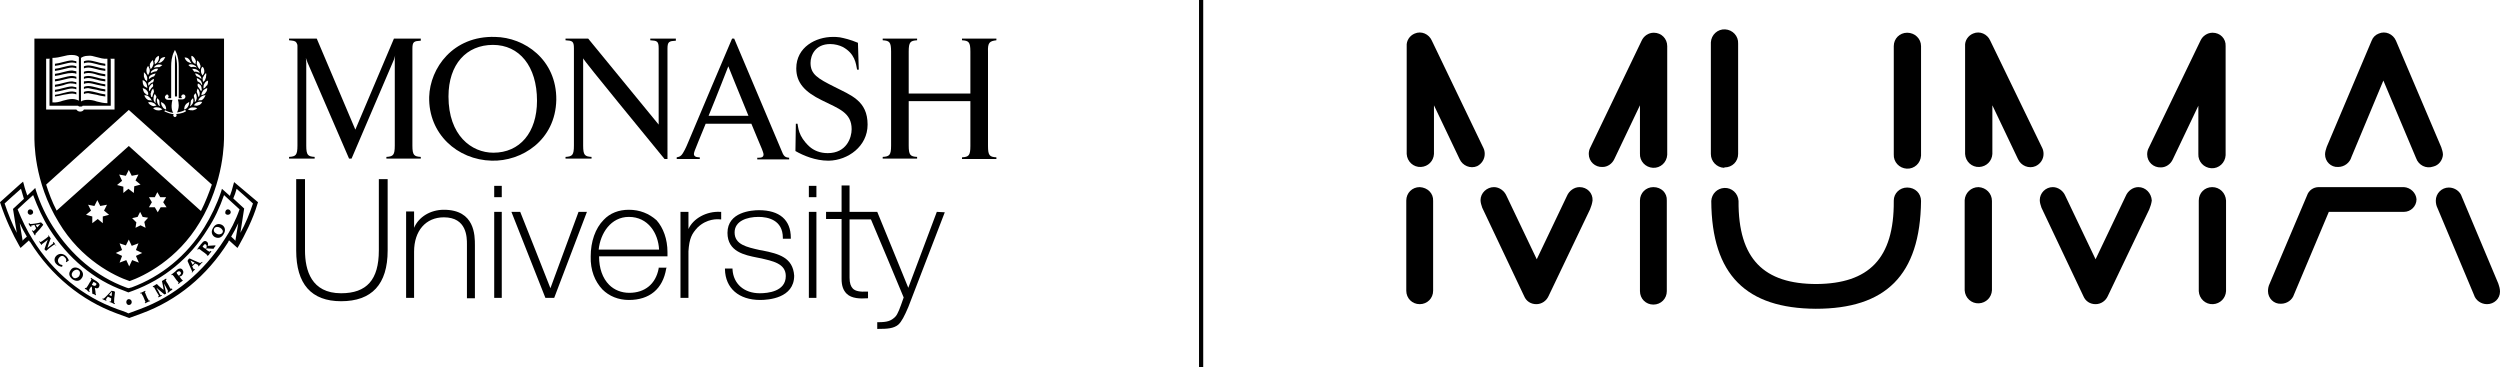 <?xml version="1.0" encoding="utf-8"?>
<svg xmlns="http://www.w3.org/2000/svg" xmlns:xlink="http://www.w3.org/1999/xlink" version="1.1" id="Layer_1" x="0px" y="0px" viewBox="0 0 595.9 87.5" style="enable-background:new 0 0 595.9 87.5;">
<g>
	<g>
		<g>
			<g>
				<path d="M90.3,42.7v17c0,7-2.9,10.2-9,10.2c-7.1,0-8.6-5.5-8.6-10.2v-17h-2.1v17c0,8,3.6,12.1,10.7,12.1c7.3,0,11.1-4,11.1-12.1&#xA;					v-17H90.3z"/>
			</g>
			<g>
				<path d="M105.8,50c-3.2,0-6,1.7-7.1,4.3c0-1,0-3.9,0-3.9h-1.9V71h1.9V60c0-5,2.8-8.2,7.1-8.2c5.5,0,5.5,4.8,5.5,6.4v12.9h1.9&#xA;					V58.5C113.2,56.1,113.2,50,105.8,50z"/>
			</g>
			<g>
				<polygon points="117.8,50.5 117.8,71 119.6,71 119.6,50.5 119.4,50.5"/>
			</g>
			<g>
				<polygon points="117.8,44.3 117.8,47 119.6,47 119.6,44.3 119.4,44.3"/>
			</g>
			<g>
				<path d="M137.9,50.5c0,0-6.5,17.6-6.7,18.2c-0.2-0.6-7.2-18.2-7.2-18.2h-2.1L130,71h2.1l7.8-20.5h-0.2H137.9z"/>
			</g>
			<g>
				<path d="M149.9,50c-2.4,0-4.5,0.8-6,2.4c-2,2-3.1,5.2-3.1,8.7c-0.1,3.3,1,6,2.8,7.9c1.6,1.6,3.8,2.5,6.3,2.5&#xA;					c4.9,0,8.1-2.6,8.9-7.5l0.1-0.2H157V64c-0.7,3.7-3.3,5.8-7,5.8c-1.9,0-3.6-0.7-4.8-1.9c-1.6-1.6-2.4-4-2.4-6.7c0,0,0,0,0-0.1&#xA;					c0.4,0,16.3,0,16.3,0v-0.2c0-0.2,0-0.5,0-0.8c0-3.1-1-5.8-2.6-7.6C154.7,50.9,152.5,50,149.9,50z M149.9,51.7&#xA;					c4.6,0,7,3.9,7.2,7.8c-0.4,0-14,0-14.4,0C143.1,55.6,145.6,51.7,149.9,51.7z"/>
			</g>
			<g>
				<path d="M164.1,54.6c0-0.9,0-4.1,0-4.1h-1.9V71h1.9V59.9c0.2-3.1,0.8-4.2,2.2-5.7c2.2-2.1,4.7-2,5.4-1.9h0.2v-1.8h-0.2&#xA;					C168.4,50.3,165.2,52.1,164.1,54.6z"/>
			</g>
			<g>
				<path d="M181.7,59.7l-0.6-0.1c-3.1-0.7-6-1.3-6-4.2c0-2.7,2.9-3.7,5.7-3.7c2.2,0,5.8,0.7,5.8,5v0.2h1.9v-0.2&#xA;					c0-4.3-2.7-6.6-7.6-6.6c-1.7,0-7.5,0.4-7.5,5.4c0,4.5,4.1,5.3,7.1,5.9l0.5,0.1c3.2,0.7,6.3,1.3,6.3,4.3c0,3.7-4.3,4.1-6.2,4.1&#xA;					c-3.7,0-6.3-2.2-6.5-5.7v-0.2h-1.8v0.2c0.1,4.5,3.3,7.3,8.4,7.3c1.9,0,8.1-0.4,8.1-5.8C189,61.4,185.7,60.5,181.7,59.7z"/>
			</g>
			<g>
				<polygon points="192.8,50.5 192.8,71 194.6,71 194.6,50.5 194.4,50.5"/>
			</g>
			<g>
				<path d="M223.3,50.5c0,0-6.5,17.3-6.8,18.1c-0.3-0.8-7.4-18.1-7.4-18.1s-6.3,0-6.6,0c0-0.3,0-6.3,0-6.3h-0.2h-1.7c0,0,0,6,0,6.3&#xA;					c-0.3,0-3.7,0-3.7,0v1.7c0,0,3.4,0,3.7,0c0,0.4,0,13.9,0,13.9c0,0.1,0,0.2,0,0.4c0,1.6,0.4,2.7,1.2,3.5c1.2,1.2,3.3,1.2,4.9,1.1&#xA;					h0.2v-1.6h-0.2c-1.7,0.1-2.8-0.1-3.4-0.7c-0.5-0.5-0.8-1.3-0.8-2.6c0,0,0-13.6,0-13.9c0.3,0,4.9,0,5.1,0&#xA;					c0.1,0.2,7.8,18.5,7.8,18.6c-0.9,2.6-1.4,4-2,4.6c-1,1-1.9,1.3-4.1,1.3h-0.2v1.6h0.2c2.2,0,3.7-0.1,4.8-1&#xA;					c0.8-0.7,1.5-2.1,2.4-4.2l8.7-22.6L223.3,50.5L223.3,50.5z"/>
			</g>
			<g>
				<polygon points="192.8,44.3 192.8,47 194.6,47 194.6,44.3 194.4,44.3"/>
			</g>
		</g>
		<g>
			<g>
				<path d="M117.2,38.3c-8.2-0.2-15.1-6.4-14.9-15.2c0.2-6.9,5.7-14.6,15.7-14.3c7,0.1,14.7,5.4,14.6,15&#xA;					C132.4,33.5,124.3,38.5,117.2,38.3z M117.5,10.7c-6.3,0-10.6,4.6-10.6,12.3c0,9.3,5.5,13.4,10.7,13.4c6.3,0,10.4-4.8,10.4-12.4&#xA;					C128,15.8,123.8,10.7,117.5,10.7z"/>
			</g>
			<g>
				<path d="M237.5,9.6V9.2h-8.2v0.4c1.6,0.1,2,0.4,2,2.7v10h-14.7v-10c0-2.3,0.4-2.6,2-2.7V9.2h-8.2v0.4c1.6,0.1,2,0.4,2,2.7v22.4&#xA;					c0,2.3-0.4,2.6-2,2.7v0.4h8.2v-0.4c-1.6-0.1-2-0.4-2-2.7V24.1h14.7v10.7c0,2.3-0.4,2.6-2,2.7v0.4h8.2v-0.4c-1.6-0.1-2-0.4-2-2.7&#xA;					V12.4C235.4,10.1,235.9,9.8,237.5,9.6z"/>
			</g>
			<g>
				<path d="M134.8,9.2v0.4c1.6,0.1,2,0.2,2,1.9v23.2c0,2.3-0.4,2.6-2,2.7v0.4h6.2v-0.4c-1.6-0.1-2-0.4-2-2.7V13.9&#xA;					c0,0.4,16,19.8,19.4,24h0.7V11.6c0-1.7,0.4-1.8,2-1.9V9.2H155v0.4c1.6,0.1,2,0.2,2,1.9v18.2L140.2,9.2H134.8z"/>
			</g>
			<g>
				<path d="M175,9.2h-0.5C173,12.7,166.3,28.5,164,34c-0.4,1-1.1,2.5-1.6,3c-0.4,0.4-0.7,0.4-1.1,0.5v0.4h5.5v-0.4&#xA;					c-0.4,0-1.4,0-1.4-0.8c0-0.2,0.1-0.5,0.2-0.8c0.2-0.5,1.3-3.3,2.6-6.4h10.9c1.1,2.6,2,4.9,2.5,6l0,0c0.1,0.3,0.4,1,0.4,1.3&#xA;					c0,0.8-0.7,0.8-1.5,0.8v0.4h7.6v-0.4c-1-0.1-1.3-0.3-1.9-1.9L175,9.2z M168.9,27.6c1.9-4.6,4.7-11.8,4.7-11.8s2.6,6.5,4.8,11.8&#xA;					H168.9z"/>
			</g>
			<g>
				<path d="M68.9,9.2v0.4c0.9,0.1,1.4,0.1,1.7,0.5c0.1,0.1,0.2,0.3,0.2,0.4l0,0c0.1,0.1,0.1,0.3,0.1,0.5c0,0.2,0,0.4,0,0.5v23.2&#xA;					c0,2.3-0.4,2.6-2,2.7v0.4H75v-0.4c-1.6-0.1-2-0.4-2-2.7V14.9c0-0.4-0.1-1.1-0.1-1.1l0.4,1.1l9.9,22.9h0.6l10.1-23.6l0.3-1&#xA;					c0,0-0.1,0.5-0.1,0.9v20.6c0,2.3-0.4,2.6-2,2.7v0.4h8.2v-0.4c-1.6-0.1-2-0.4-2-2.7V11.6c0-1.7,0.4-1.8,2-1.9V9.2h-6.4l-9.2,21.7&#xA;					L75.5,9.2L68.9,9.2z"/>
			</g>
			<g>
				<path d="M189.6,36c1.9,1.1,4.8,2.3,7.8,2.3c0.1,0,0.1,0,0.2,0c4.5-0.1,9.2-3.4,9.2-8.6c0-5.7-4-7-7.9-9c-4-2-5.7-3-5.7-5.7&#xA;					c0-1.8,1.1-4.5,4.7-4.5c1.1,0,2.2,0.3,3,0.7c2.9,1.6,3.1,3.9,3.4,5.4h0.4l-0.2-6.4c-1.9-0.8-3.3-1.1-4.3-1.3&#xA;					c-0.6-0.1-1.2-0.1-1.7-0.1c-4,0-8.7,2.4-8.7,7.5c0,3.4,2,5.6,6.1,7.6c4,2,7.1,2.9,7.1,6.9c0,2-1.2,5.7-5.7,5.7&#xA;					c-1.8,0-3.3-0.6-4.4-1.6c-2.7-2.5-2.6-4.6-2.8-5.4h-0.4L189.6,36"/>
			</g>
		</g>
		<g>
			<g>
				<g id="SVGID_1_">
					<path d="M42.2,23h-0.5V12.9c0.4,1,0.5,2,0.5,2.9V23z M23.1,19c0.6,0.2,1.3,0.3,2,0.4v-0.5c-0.6-0.1-1.3-0.2-1.9-0.4&#xA;						c-0.8-0.2-1.5-0.4-2.2-0.4c-0.4,0-0.7,0.1-1,0.2v0.5c0.2-0.1,0.6-0.2,1-0.2C21.6,18.6,22.3,18.8,23.1,19z M17.2,18.6&#xA;						c0.4,0,0.8,0.1,1,0.2v-0.5c-0.3-0.1-0.7-0.2-1-0.2c-0.7,0-1.4,0.2-2.2,0.4c-0.6,0.2-1.2,0.3-1.9,0.4v0.5c0.7-0.1,1.3-0.2,2-0.4&#xA;						C15.9,18.8,16.6,18.6,17.2,18.6z M17.2,17.4c0.4,0,0.8,0.1,1,0.2V17c-0.3-0.1-0.7-0.1-1-0.2c-0.7,0-1.4,0.2-2.2,0.4&#xA;						c-0.6,0.2-1.2,0.3-1.9,0.4v0.5c0.7-0.1,1.3-0.2,2-0.4C15.9,17.5,16.6,17.4,17.2,17.4z M17.2,19.9c0.4,0,0.8,0.1,1,0.2v-0.5&#xA;						c-0.3-0.1-0.7-0.1-1-0.2c-0.7,0-1.4,0.2-2.2,0.4c-0.6,0.2-1.2,0.3-1.9,0.4v0.5c0.7-0.1,1.3-0.2,2-0.4&#xA;						C15.9,20,16.6,19.8,17.2,19.9z M17.2,16.1c0.4,0,0.8,0.1,1,0.2v-0.5c-0.3-0.1-0.7-0.2-1-0.2c-0.7,0-1.4,0.2-2.2,0.4&#xA;						c-0.6,0.2-1.2,0.3-1.9,0.4v0.5c0.7-0.1,1.3-0.2,2-0.4C15.9,16.3,16.6,16.1,17.2,16.1z M14,53c-6-9.8-5.8-19.4-5.8-20.6V9.2&#xA;						h45.2v23.2c0,1.2,0.1,10.8-5.8,20.6c-5.3,8.9-13.3,12.8-16.7,14C27.3,65.8,19.3,61.9,14,53z M26,51.2l-1.2-1l0.7-1.4l-1.6,0.3&#xA;						l-0.7-1.4l-0.7,1.4L21,48.8l0.7,1.4l-1.2,1l1.5,0.4v1.6l1.3-1l1.2,1v-1.6L26,51.2z M32.4,61l1.5-0.7l-1.5-0.7L33,58l-1.6,0.6&#xA;						l-0.7-1.5l-0.7,1.4L28.5,58l0.6,1.6l-1.5,0.7l1.5,0.7l-0.6,1.6l1.6-0.6l0.7,1.5l0.7-1.5l1.6,0.6L32.4,61z M29.1,43.1l-1.2,1&#xA;						l1.5,0.4V46l1.2-1l1.3,1l0.1-1.6l1.5-0.4l-1.2-1l0.7-1.4l-1.6,0.3l-0.7-1.4L30,41.9l-1.6-0.3L29.1,43.1z M34.4,52.9l0.9-1&#xA;						L34,51.7l-0.6-1.2l-0.6,1.2L31.5,52l1,1l-0.2,1.3l1.2-0.6l1.2,0.6L34.4,52.9z M38.9,48.2l0.7-1.2h-1.4l-0.7-1.2L36.9,47h-1.4&#xA;						l0.7,1.2l-0.7,1.2h1.4l0.7,1.2l0.7-1.2h1.4L38.9,48.2z M49.5,19.2c-0.4,0.2-0.7,0.5-0.8,0.8c-0.2,0.3-0.2,0.6-0.2,0.9&#xA;						c0,0.1,0,0.1,0,0.2c0.2-0.1,0.4-0.2,0.5-0.4c0.1-0.1,0.2-0.3,0.4-0.4c0.1-0.2,0.2-0.6,0.2-0.9C49.5,19.3,49.5,19.2,49.5,19.2z&#xA;						 M44.8,26.1c0.4,0.2,0.8,0.2,1.2,0.2c0.4-0.1,0.7-0.2,1-0.5c-0.4-0.2-0.7-0.2-1.1-0.2C45.5,25.6,45.1,25.8,44.8,26.1z&#xA;						 M44.8,25.4c0.2-0.3,0.3-0.7,0.3-1c0-0.1,0-0.1,0-0.1c-0.4,0.2-0.7,0.4-0.9,0.7l0,0c-0.2,0.3-0.3,0.7-0.3,1c0,0.1,0,0.1,0,0.1&#xA;						C44.3,26,44.6,25.8,44.8,25.4z M45.3,25.3C45.3,25.3,45.3,25.4,45.3,25.3c0.1,0,0.2,0,0.2-0.1c0.2-0.2,0.4-0.4,0.5-0.7&#xA;						c0.1-0.2,0.1-0.4,0.1-0.6c0-0.2-0.1-0.4-0.1-0.5c-0.2,0.2-0.4,0.4-0.5,0.6C45.5,24.5,45.4,24.9,45.3,25.3z M46.4,24.3&#xA;						C46.4,24.4,46.4,24.4,46.4,24.3c0.1,0,0.2-0.1,0.2-0.1c0.2-0.2,0.2-0.5,0.3-0.8c0-0.1,0-0.1,0-0.2c0-0.3-0.1-0.7-0.3-1&#xA;						c-0.2,0.2-0.4,0.5-0.4,0.7C46.4,23.6,46.5,23.9,46.4,24.3z M47.3,23.1C47.3,23.2,47.3,23.2,47.3,23.1c0.1,0,0.2-0.1,0.2-0.2&#xA;						c0.1-0.2,0.1-0.4,0.1-0.6c0-0.1,0-0.2,0-0.2c-0.1-0.4-0.2-0.7-0.5-1c-0.1,0.2-0.2,0.5-0.2,0.8C47.1,22.3,47.2,22.7,47.3,23.1z&#xA;						 M47.9,21.7C47.9,21.8,47.9,21.8,47.9,21.7c0.1-0.1,0.1-0.1,0.2-0.2c0-0.1,0-0.1,0-0.1c0-0.2-0.1-0.5-0.1-0.7&#xA;						c-0.1-0.4-0.4-0.6-0.8-0.8c-0.1,0.1-0.1,0.3-0.1,0.4c0,0.1,0,0.2,0.1,0.4C47.5,21,47.7,21.4,47.9,21.7z M48.1,20.3L48.1,20.3&#xA;						c0.1-0.1,0.1-0.2,0.1-0.2c-0.1-0.3-0.1-0.5-0.3-0.8c-0.2-0.3-0.5-0.5-1-0.7c0,0.3,0.1,0.6,0.2,0.8&#xA;						C47.6,19.6,47.9,19.9,48.1,20.3z M48,18.6c-0.1-0.3-0.2-0.5-0.5-0.7c-0.3-0.2-0.6-0.4-1-0.4c0.1,0.3,0.2,0.5,0.4,0.7&#xA;						c0.4,0.1,0.8,0.4,1.1,0.6H48C48,18.7,48,18.7,48,18.6z M47.6,17.4c0-0.1-0.1-0.2-0.1-0.3c-0.2-0.2-0.4-0.4-0.6-0.5&#xA;						c-0.4-0.2-0.7-0.2-1.1-0.2c0.2,0.2,0.3,0.5,0.5,0.7C46.8,17,47.2,17.2,47.6,17.4L47.6,17.4z M47.3,25.1&#xA;						c0.4-0.1,0.7-0.4,0.9-0.8c-0.4-0.1-0.8-0.1-1.2,0.1c-0.3,0.1-0.6,0.4-0.8,0.7c0.2,0,0.4,0.1,0.6,0.1&#xA;						C47,25.2,47.1,25.2,47.3,25.1z M48.3,23.7c0.3-0.2,0.5-0.6,0.7-1c-0.4,0-0.8,0.1-1.1,0.4l0,0c-0.3,0.2-0.5,0.5-0.7,0.9&#xA;						c0.2-0.1,0.4-0.1,0.6-0.1C48,23.9,48.2,23.9,48.3,23.7z M49.4,21c-0.4,0.1-0.7,0.3-1,0.6c-0.2,0.3-0.4,0.7-0.4,1.1&#xA;						c0.2-0.1,0.4-0.1,0.6-0.2c0.2-0.1,0.3-0.2,0.4-0.4C49.3,21.8,49.4,21.4,49.4,21z M49.1,17.4c-0.3,0.3-0.5,0.6-0.7,1&#xA;						c-0.1,0.1-0.1,0.3-0.1,0.5c0,0.2,0.1,0.5,0.1,0.7c0.1-0.2,0.3-0.3,0.4-0.4c0.1-0.2,0.2-0.4,0.2-0.5c0.1-0.1,0.1-0.3,0.1-0.4&#xA;						C49.2,17.9,49.2,17.7,49.1,17.4z M47.9,16.9c0,0.4,0.1,0.7,0.4,1.1c0.1-0.2,0.2-0.4,0.3-0.5c0.1-0.2,0.1-0.4,0.1-0.5l0,0&#xA;						c0-0.4-0.1-0.8-0.4-1.1C48,16.1,47.9,16.4,47.9,16.9L47.9,16.9z M46.9,15.1c0,0.1,0,0.3,0.1,0.4c0.1,0.4,0.3,0.7,0.6,1&#xA;						c0.1-0.2,0.1-0.4,0.2-0.6c0-0.1,0-0.1,0-0.1c0-0.1,0-0.2-0.1-0.4c-0.1-0.4-0.3-0.7-0.7-1C47,14.6,46.9,14.8,46.9,15.1z&#xA;						 M46.7,15.8c-0.2-0.2-0.5-0.3-0.7-0.4c-0.4-0.1-0.8-0.1-1.1,0.1c0.2,0.2,0.4,0.4,0.7,0.5c0.4-0.1,0.9-0.1,1.3,0.1h0.1&#xA;						C46.8,16,46.8,16,46.7,15.8z M45.6,13.6c0,0.3,0.1,0.6,0.2,0.9c0.2,0.4,0.5,0.6,0.8,0.8c0-0.2,0-0.4,0.1-0.7&#xA;						c-0.1-0.2-0.1-0.4-0.2-0.5c-0.2-0.4-0.5-0.7-0.8-0.8C45.6,13.4,45.6,13.4,45.6,13.6z M44,13.7c0.1,0.4,0.4,0.8,0.7,1&#xA;						c0.3,0.2,0.7,0.3,1,0.4c-0.1-0.1-0.2-0.2-0.3-0.4l0,0c-0.1-0.1-0.1-0.3-0.2-0.4c-0.1-0.1-0.1-0.1-0.1-0.1&#xA;						C44.8,13.8,44.5,13.7,44,13.7z M39.3,23.1c0,0.3,0.2,0.7,0.8,0.7h1c-0.1,0.4-0.2,0.9-0.2,1.4c0,0.7,0.1,1.3,0.4,1.7&#xA;						c-0.8-0.1-1.3-0.3-1.9-0.6h-0.1l-0.1,0.3h0.1c0.5,0.2,0.9,0.4,1.4,0.5c0,0,0.4,0.1,0.7,0.1c-0.1,0.1-0.1,0.2-0.1,0.3&#xA;						c0,0.2,0.2,0.4,0.4,0.4c0.2,0,0.4-0.2,0.4-0.4c0-0.1-0.1-0.2-0.1-0.3c0.3-0.1,0.7-0.1,0.7-0.1c0.5-0.1,1-0.2,1.5-0.5h0.1&#xA;						l-0.1-0.4h-0.1c-0.5,0.3-1.1,0.5-1.9,0.6c0.2-0.4,0.4-1,0.4-1.7c0-0.5-0.1-1.1-0.2-1.4h1c0.5,0,0.8-0.3,0.8-0.7&#xA;						c0-0.2-0.2-0.5-0.5-0.5c-0.2,0-0.5,0.2-0.5,0.5c0,0.1,0,0.1,0.1,0.2c0.1,0.1,0.1,0.2-0.1,0.2h-0.6v-7.6c0-1-0.1-2.3-0.7-3.5&#xA;						l-0.2-0.4l-0.2,0.4c-0.6,1.2-0.7,2.5-0.7,3.5v7.6h-0.6c-0.2,0-0.1-0.1-0.1-0.2c0-0.1,0.1-0.1,0.1-0.2c0-0.2-0.2-0.5-0.4-0.5&#xA;						C39.6,22.6,39.3,22.9,39.3,23.1z M38,24c-0.1-0.2-0.3-0.4-0.5-0.6c-0.1,0.2-0.1,0.4-0.1,0.5c0,0.2,0.1,0.4,0.1,0.6&#xA;						c0.1,0.3,0.2,0.5,0.4,0.7c0.1,0,0.2,0.1,0.2,0.1v-0.1C38,24.9,38,24.5,38,24z M37.7,16.4c-0.4-0.1-0.8,0-1.1,0.2&#xA;						c-0.2,0.1-0.5,0.3-0.6,0.5c0,0.1,0,0.2-0.1,0.3h0.1c0.4-0.2,0.8-0.4,1.3-0.4C37.4,16.9,37.6,16.6,37.7,16.4z M37.3,23.1&#xA;						c-0.1-0.2-0.2-0.5-0.4-0.7c-0.2,0.3-0.3,0.6-0.3,1c0,0.1,0,0.1,0,0.2c0,0.3,0.1,0.5,0.3,0.8c0.1,0.1,0.2,0.1,0.2,0.2v-0.1&#xA;						C37,23.9,37.1,23.6,37.3,23.1z M35.9,22.4c0,0.2,0.1,0.4,0.1,0.6c0.1,0.1,0.1,0.1,0.2,0.2c0,0,0-0.1,0.1-0.1&#xA;						c0.1-0.4,0.2-0.8,0.4-1.2c0-0.3-0.1-0.5-0.2-0.8c-0.3,0.3-0.5,0.7-0.5,1C35.9,22.2,35.9,22.3,35.9,22.4z M36.4,20.7&#xA;						c0.1-0.1,0.1-0.2,0.1-0.4c0-0.1-0.1-0.3-0.1-0.4c-0.4,0.2-0.6,0.5-0.8,0.8c-0.1,0.2-0.1,0.5-0.1,0.7c0,0.1,0,0.1,0,0.1&#xA;						c0.1,0.1,0.1,0.2,0.1,0.2c0,0,0.1,0,0.1-0.1C35.8,21.4,36,21,36.4,20.7z M35.5,18.6c0,0.1,0,0.2,0,0.2h0.1&#xA;						c0.3-0.3,0.7-0.5,1.1-0.6c0.2-0.2,0.3-0.5,0.4-0.7c-0.4,0.1-0.8,0.2-1.1,0.4C35.7,18,35.5,18.3,35.5,18.6z M35.3,20.1&#xA;						c0.1,0.1,0.1,0.2,0.1,0.3c0,0,0,0,0.1,0c0.2-0.4,0.5-0.7,1-0.8c0.1-0.2,0.2-0.5,0.2-0.8c-0.4,0.1-0.7,0.4-1,0.7&#xA;						C35.4,19.5,35.3,19.8,35.3,20.1z M35,21.6c-0.2-0.3-0.6-0.5-1-0.6c0.1,0.4,0.2,0.8,0.4,1.1c0.1,0.1,0.3,0.2,0.4,0.4&#xA;						c0.2,0.1,0.4,0.1,0.5,0.2C35.4,22.2,35.3,21.9,35,21.6z M34.4,22.7c0.1,0.4,0.4,0.8,0.7,1c0.1,0.1,0.3,0.2,0.5,0.2&#xA;						c0.2,0,0.4,0,0.6,0.1c-0.2-0.4-0.4-0.7-0.7-0.9l0,0C35.3,22.8,34.9,22.7,34.4,22.7z M35.3,24.4c0.2,0.4,0.5,0.6,0.9,0.8&#xA;						c0.2,0.1,0.4,0.1,0.5,0.1c0.2-0.1,0.4-0.1,0.6-0.1c-0.2-0.3-0.5-0.6-0.8-0.7C36.1,24.3,35.7,24.3,35.3,24.4z M36.5,25.8&#xA;						c0.3,0.3,0.7,0.5,1.1,0.5c0.4,0.1,0.8-0.1,1.1-0.2c-0.3-0.3-0.7-0.5-1.1-0.5l0,0C37.3,25.5,36.8,25.6,36.5,25.8z M39.6,26.1&#xA;						c0-0.1,0-0.1,0-0.1c0-0.4-0.1-0.7-0.3-1l0,0c-0.2-0.3-0.5-0.5-0.9-0.7c0,0.1,0,0.1,0,0.1c0,0.4,0.1,0.7,0.3,1&#xA;						C38.9,25.8,39.2,26,39.6,26.1z M38,14.6c-0.1,0.1-0.2,0.3-0.3,0.4c0.4,0,0.7-0.1,1-0.4c0.3-0.2,0.5-0.6,0.7-1&#xA;						c-0.4,0-0.8,0.1-1.1,0.4c-0.1,0.1-0.1,0.1-0.1,0.1C38.2,14.3,38.1,14.5,38,14.6L38,14.6z M36.8,14.6c0.1,0.2,0.1,0.4,0.1,0.7&#xA;						c0.4-0.2,0.7-0.5,0.8-0.8c0.2-0.3,0.2-0.6,0.2-0.9c0-0.1,0-0.2-0.1-0.3c-0.4,0.2-0.7,0.5-0.8,0.8C37,14.3,36.9,14.4,36.8,14.6z&#xA;						 M36.7,16.1C36.7,16.1,36.7,16.1,36.7,16.1c0.5-0.1,0.9-0.1,1.3-0.1c0.2-0.1,0.5-0.3,0.7-0.5c-0.4-0.1-0.8-0.2-1.1-0.1&#xA;						c-0.3,0.1-0.5,0.2-0.7,0.4C36.7,16,36.7,16,36.7,16.1z M35.7,15.8c0,0.1,0,0.1,0,0.1c0.1,0.2,0.2,0.4,0.2,0.6&#xA;						c0.3-0.3,0.5-0.6,0.6-1c0.1-0.1,0.1-0.3,0.1-0.4c0-0.2-0.1-0.5-0.2-0.8c-0.3,0.3-0.5,0.6-0.7,1C35.8,15.5,35.7,15.6,35.7,15.8z&#xA;						 M34.9,16.9c0,0.2,0.1,0.4,0.1,0.5c0.1,0.2,0.2,0.4,0.3,0.5c0.2-0.3,0.4-0.7,0.4-1.1l0,0c0-0.4-0.2-0.8-0.4-1.1&#xA;						C35,16.1,34.9,16.4,34.9,16.9L34.9,16.9z M34.3,18.1c0,0.2,0,0.3,0.1,0.4c0.1,0.2,0.1,0.4,0.2,0.5c0.2,0.1,0.3,0.2,0.4,0.4&#xA;						c0.1-0.2,0.1-0.5,0.1-0.7s0-0.3-0.1-0.5c-0.1-0.4-0.4-0.7-0.7-1C34.3,17.6,34.3,17.9,34.3,18.1z M34,19.4&#xA;						c0,0.3,0.1,0.7,0.2,0.9c0.1,0.2,0.2,0.3,0.4,0.4c0.2,0.1,0.4,0.2,0.5,0.3c0-0.1,0-0.2,0-0.2c0-0.3-0.1-0.6-0.2-0.9&#xA;						c-0.2-0.4-0.5-0.7-0.9-0.8C34,19.2,34,19.3,34,19.4z M19.3,24.2c0.4-0.3,1-0.4,1.6-0.4c0.7,0,1.4,0.1,2.2,0.4&#xA;						c0.8,0.2,1.7,0.4,2.5,0.4c0-0.4,0-8.8,0-10.4c0-0.1,0-0.2,0-0.2c-0.9,0.1-1.8-0.2-2.6-0.4c-0.7-0.2-1.4-0.4-2-0.3&#xA;						c-0.9,0-1.4,0.3-1.7,0.5V14V24.2z M12.5,24.4c0.8,0.1,1.7-0.1,2.5-0.4c0.8-0.2,1.5-0.4,2.2-0.4c0.7,0,1.2,0.2,1.6,0.4V14v-0.4&#xA;						c-0.3-0.3-0.8-0.5-1.7-0.5c-0.7,0-1.3,0.1-2,0.3c-0.8,0.2-1.7,0.4-2.6,0.4c0,0.1,0,0.1,0,0.2C12.5,15.5,12.5,24,12.5,24.4z&#xA;						 M10.9,26.1c0,0,7,0,7.3,0c0.2,0.3,0.5,0.5,0.9,0.5c0.4,0,0.8-0.2,0.9-0.5c0.2,0,7.3,0,7.3,0V14H27h-0.7l0.1,0.2v0.1v10.9&#xA;						c-0.5,0-6.4,0-6.7,0c-0.1,0.2-0.2,0.2-0.6,0.2c-0.3,0-0.4-0.1-0.5-0.2c-0.3,0-5.7,0-6.8,0V14.3v-0.1l0.1-0.2h-0.9V26.1z&#xA;						 M13.5,50.2l17.2-15.4l17.2,15.5c1.1-2.2,1.9-4.3,2.6-6.3L30.7,26.2L11,44C11.6,45.9,12.4,48.1,13.5,50.2z M17.2,21.1&#xA;						c0.4,0,0.8,0.1,1,0.2v-0.5c-0.3-0.1-0.7-0.1-1-0.2c-0.7,0-1.4,0.2-2.2,0.4c-0.6,0.2-1.2,0.3-1.9,0.4v0.5c0.7-0.1,1.3-0.2,2-0.4&#xA;						C15.9,21.3,16.6,21.1,17.2,21.1z M17.2,22.3c0.4,0,0.8,0.1,1,0.2V22c-0.3-0.1-0.7-0.2-1-0.2c-0.7,0-1.4,0.2-2.2,0.4&#xA;						c-0.6,0.2-1.2,0.3-1.9,0.4V23c0.7-0.1,1.3-0.2,2-0.4C15.9,22.5,16.6,22.3,17.2,22.3z M17.2,14.9c0.4,0,0.8,0.1,1,0.2v-0.5&#xA;						c-0.3-0.1-0.7-0.1-1-0.2c-0.7,0-1.4,0.2-2.2,0.4c-0.6,0.2-1.2,0.3-1.9,0.4v0.5c0.7-0.1,1.3-0.2,2-0.4&#xA;						C15.9,15.1,16.6,14.9,17.2,14.9z M23.1,17.8c0.6,0.2,1.3,0.3,2,0.4v-0.5c-0.6-0.1-1.3-0.2-1.9-0.4c-0.8-0.2-1.5-0.4-2.2-0.4&#xA;						c-0.4,0-0.7,0.1-1,0.2v0.5c0.2-0.1,0.6-0.2,1-0.2C21.6,17.4,22.3,17.5,23.1,17.8z M23.1,15.3c0.6,0.2,1.3,0.3,2,0.4v-0.5&#xA;						c-0.6-0.1-1.3-0.2-1.9-0.4c-0.8-0.2-1.5-0.4-2.2-0.4c-0.4,0-0.7,0.1-1,0.2v0.5c0.2-0.1,0.6-0.2,1-0.2&#xA;						C21.6,14.9,22.3,15.1,23.1,15.3z M23.1,20.2c0.6,0.1,1.3,0.3,2,0.4v-0.5c-0.7-0.1-1.3-0.2-1.9-0.4c-0.8-0.2-1.5-0.4-2.2-0.4&#xA;						c-0.4,0-0.7,0.1-1,0.1V20c0.2-0.1,0.6-0.2,1-0.2C21.6,19.8,22.3,20,23.1,20.2z M23.1,16.5c0.6,0.2,1.3,0.3,2,0.4v-0.5&#xA;						c-0.6-0.1-1.3-0.2-1.9-0.4c-0.8-0.2-1.5-0.4-2.2-0.4c-0.4,0-0.7,0.1-1,0.2v0.5c0.2-0.1,0.6-0.2,1-0.2&#xA;						C21.6,16.1,22.3,16.3,23.1,16.5z M23.1,21.4c0.6,0.2,1.3,0.3,2,0.4v-0.5c-0.6-0.1-1.3-0.2-1.9-0.4c-0.8-0.2-1.5-0.4-2.2-0.4&#xA;						c-0.4,0-0.7,0.1-1,0.2v0.5c0.2-0.1,0.6-0.2,1-0.2C21.6,21.1,22.3,21.3,23.1,21.4z M23.1,22.6c0.6,0.2,1.3,0.3,2,0.4v-0.5&#xA;						c-0.6-0.1-1.3-0.2-1.9-0.4c-0.8-0.2-1.5-0.4-2.2-0.4c-0.4,0-0.7,0.1-1,0.2v0.5c0.2-0.1,0.6-0.2,1-0.2&#xA;						C21.6,22.3,22.3,22.5,23.1,22.6z M61.5,48.2l-0.1,0.3c-1.1,3.8-3.1,7.6-4.5,10.1l-0.3,0.5l-2-1.8c-0.1,0.1-0.2,0.3-0.2,0.4&#xA;						c-5.1,8.1-12.2,13.9-20.6,17l-3,1.1l-3-1.1c-8.4-3.1-15.6-9-20.6-17C7,57.6,7,57.4,6.9,57.3l-2,1.8l-0.3-0.5&#xA;						C3.1,56,1.3,52.2,0.1,48.5L0,48.2l4.9-4.4l0.6-0.5L5.7,44c0.2,0.9,0.5,1.7,0.8,2.6l1.4-1.3l0.5-0.5l0.2,0.7c1,3.1,2.4,6,4,8.5&#xA;						C17,60.9,23,65.9,30,68.5c0,0,0.5,0.2,0.7,0.2c0.2-0.1,0.7-0.2,0.7-0.2c7-2.6,13.1-7.5,17.3-14.3c1.6-2.6,3-5.5,4-8.5l0.2-0.7&#xA;						l1.9,1.7c0.3-0.8,0.6-1.7,0.8-2.6l0.2-0.7L61.5,48.2z M4,55.5l-0.9-5.7l2.6-2.4C5.5,46.6,5.2,45.8,5,45&#xA;						c-0.8,0.7-3.5,3.1-3.9,3.5C1.9,50.9,2.9,53.4,4,55.5z M6.4,56.4c-0.6-1-1.2-2.1-1.7-3.2l0.7,4.2C5.5,57.1,6,56.8,6.4,56.4z&#xA;						 M56.8,53.2c-0.5,1.1-1.1,2.2-1.7,3.2l0,0c0.4,0.4,0.8,0.7,1,1L56.8,53.2z M57.1,49.9c-0.4-0.4-3-2.7-3.7-3.4&#xA;						c-1,2.9-2.3,5.7-3.9,8.1c-4.3,7-10.5,12-17.8,14.7l-1.1,0.4l-1-0.4c-7.3-2.6-13.4-7.8-17.8-14.7c-1.6-2.5-2.8-5.2-3.9-8.1&#xA;						c-0.8,0.7-3.3,3-3.7,3.4c1,2.5,2.2,5,3.6,7.2c4.9,7.9,11.9,13.6,20.2,16.6c0,0,2.4,0.8,2.6,1c0.3-0.1,2.7-1,2.7-1&#xA;						c8.2-3,15.2-8.8,20.2-16.6C54.9,55,56.2,52.5,57.1,49.9z M60.3,48.5c-0.4-0.4-3.1-2.8-3.9-3.5c-0.2,0.8-0.5,1.6-0.8,2.3&#xA;						l2.6,2.4l-0.9,5.8C58.5,53.4,59.5,50.9,60.3,48.5z M8.4,55.8l0.1,0.2l-0.2,0.1C8.2,56,8.1,55.8,8,55.6&#xA;						c-0.1-0.2-0.2-0.4-0.4-0.6l0.2-0.1L8,55.1c0.2-0.2,0.5-0.4,0.6-0.7l-0.4-0.8l-0.8,0.2l0.1,0.2l-0.1,0.1C7.2,54,7.1,53.8,7,53.7&#xA;						c-0.1-0.1-0.1-0.2-0.2-0.4L7,53.2l0.2,0.2c0.6,0,1.9-0.2,2.6-0.4c0.1,0.2,0.3,0.3,0.4,0.4l0.1,0.2l-0.8,1&#xA;						C9.1,55,8.6,55.6,8.4,55.8z M8.9,54.2l0.7-0.8l0,0l-1.1,0.2L8.9,54.2z M13.3,58.6l0.1-0.1c-0.1-0.1-0.2-0.2-0.3-0.4&#xA;						c-0.1-0.1-0.2-0.3-0.3-0.4l-0.2,0.1l0.1,0.2c-0.4,0.3-1.4,1.1-1.4,1.1l0,0c0.2-0.7,0.5-1.6,0.8-2.3c-0.1-0.1-0.2-0.2-0.3-0.4&#xA;						c-0.1-0.1-0.2-0.2-0.2-0.4l-0.1,0.1l0.1,0.2c-0.2,0.2-0.4,0.3-0.6,0.5l-0.7,0.5c-0.2,0.2-0.4,0.3-0.7,0.4l-0.2-0.2l-0.1,0.1&#xA;						c0.1,0.1,0.2,0.2,0.3,0.4c0.1,0.1,0.2,0.3,0.3,0.4l0.1-0.1L10,58.2c0.4-0.3,1-0.7,1.4-1.1l0,0c-0.3,0.7-0.5,1.5-0.8,2.3&#xA;						c0.1,0.1,0.1,0.2,0.2,0.2c0.1,0.1,0.1,0.2,0.2,0.2c0.2-0.2,0.5-0.4,0.8-0.7l0.7-0.5c0.2-0.2,0.5-0.3,0.7-0.4L13.3,58.6z&#xA;						 M13.5,60.9c-0.7,0.6-0.6,1.5-0.1,2c0.4,0.4,0.7,0.6,1.4,0.7l0.1-0.4c-0.4-0.1-0.7-0.2-0.8-0.4c-0.4-0.4-0.4-1,0.1-1.5&#xA;						c0.5-0.5,1-0.3,1.3,0.1c0.2,0.2,0.3,0.4,0.3,0.7l-0.1,0.2l0.1,0.2c0.2-0.1,0.4-0.3,0.6-0.4c-0.1-0.4-0.3-0.6-0.5-0.9&#xA;						C15.2,60.4,14.2,60.3,13.5,60.9z M19.4,66.4c-0.5,0.7-1.4,0.7-2.2,0.1c-0.8-0.7-0.9-1.4-0.3-2.2c0.5-0.7,1.4-0.7,2.2-0.1&#xA;						C19.9,64.8,20,65.7,19.4,66.4z M18.8,64.5c-0.4-0.4-1-0.2-1.4,0.2c-0.4,0.5-0.4,1,0,1.4c0.4,0.4,1,0.2,1.4-0.2&#xA;						C19.1,65.5,19.2,64.8,18.8,64.5z M23.6,68.4c-0.2,0.4-0.6,0.4-1,0.2c0.1,0.3,0.2,1.3,0.2,1.5l0.1,0.1l-0.1,0.2&#xA;						c-0.2-0.2-0.5-0.3-0.8-0.4c0-0.5-0.1-1.2-0.1-1.6l-0.2-0.1l-0.1,0.2c-0.2,0.2-0.3,0.5-0.4,0.7l0.2,0.2l-0.1,0.2&#xA;						c-0.2-0.1-0.4-0.2-0.5-0.4s-0.4-0.2-0.6-0.4l0.1-0.2l0.2,0.1c0.2-0.2,0.3-0.4,0.5-0.7l0.4-0.7c0.2-0.2,0.3-0.5,0.4-0.7&#xA;						l-0.2-0.2l0.1-0.2c0.1,0.1,0.3,0.2,0.4,0.3c0.2,0.1,0.4,0.2,0.5,0.3c0.2,0.1,0.4,0.2,0.5,0.3C23.8,67.6,23.8,68,23.6,68.4z&#xA;						 M22.7,67.4c-0.2-0.1-0.2-0.1-0.4-0.2c-0.1,0.1-0.2,0.3-0.3,0.5l-0.1,0.2C22,67.9,22,68,22.1,68c0.4,0.2,0.7,0.2,0.8-0.1&#xA;						C23.1,67.7,23,67.6,22.7,67.4z M27.3,70.6c-0.1,0.5-0.1,1.3-0.1,1.6l0.2,0.1l-0.1,0.2c-0.2-0.1-0.4-0.2-0.6-0.3&#xA;						c-0.2-0.1-0.4-0.2-0.6-0.2l0.1-0.2l0.2,0.1c0.1-0.2,0.1-0.6,0.1-0.8l-0.8-0.4l-0.5,0.7l0.2,0.1l-0.1,0.2&#xA;						c-0.2-0.1-0.4-0.2-0.5-0.2c-0.1-0.1-0.3-0.1-0.4-0.2l0.1-0.2l0.2,0.1c0.5-0.4,1.3-1.3,1.9-1.9c0.2,0.1,0.4,0.1,0.6,0.1l0.2,0.2&#xA;						L27.3,70.6z M26.7,69.5L26.7,69.5l-0.7,0.8l0.6,0.3L26.7,69.5z M35.5,71.7c-0.1-0.2-0.2-0.4-0.4-0.7l-0.3-0.7&#xA;						c-0.1-0.3-0.2-0.5-0.3-0.7l0.2-0.1l-0.1-0.2c-0.2,0.1-0.4,0.2-0.6,0.3c-0.2,0.1-0.4,0.2-0.6,0.2l0.1,0.2l0.2-0.1&#xA;						c0.1,0.2,0.2,0.4,0.4,0.7l0.3,0.7c0.1,0.3,0.2,0.5,0.3,0.7l-0.2,0.1l0.1,0.2c0.2-0.1,0.4-0.2,0.6-0.3c0.2-0.1,0.4-0.2,0.6-0.2&#xA;						l-0.1-0.2L35.5,71.7z M40.7,68.9c-0.1-0.2-0.3-0.4-0.4-0.7l-0.4-0.7c-0.2-0.2-0.3-0.5-0.4-0.7l0.2-0.2l-0.1-0.2&#xA;						c-0.2,0.1-0.4,0.2-0.5,0.3c-0.2,0.1-0.4,0.2-0.5,0.3c0.1,0.4,0.4,1.8,0.4,2.1c-0.3-0.2-1.4-1.1-1.6-1.4&#xA;						c-0.2,0.1-0.4,0.2-0.5,0.3c-0.2,0.1-0.4,0.2-0.5,0.3l0.1,0.2l0.2-0.1l0.2,0.4c0.2,0.4,0.8,1.4,1,1.7l-0.2,0.2l0.1,0.2&#xA;						c0.1-0.1,0.3-0.2,0.4-0.2c0.1-0.1,0.3-0.2,0.4-0.2l-0.1-0.2l-0.2,0.1c-0.1-0.2-0.3-0.4-0.4-0.7l-0.2-0.4&#xA;						c-0.2-0.4-0.4-0.6-0.4-0.7l0,0c1,0.9,1.6,1.3,1.9,1.6l0.4-0.2l-0.5-2.4l0,0c0.1,0.1,0.2,0.4,0.4,0.7l0.2,0.4&#xA;						c0.2,0.2,0.2,0.5,0.4,0.7l-0.2,0.2l0.1,0.2c0.2-0.1,0.4-0.2,0.5-0.4c0.2-0.1,0.4-0.2,0.6-0.4l-0.1-0.2H40.7z M43.5,66.8&#xA;						c-0.2-0.2-0.4-0.4-0.5-0.6l-0.4-0.5c-0.2-0.2-0.4-0.4-0.5-0.7c0.1-0.1,0.1-0.2,0.2-0.2c0.3-0.2,0.5-0.2,0.7,0&#xA;						c0.2,0.2,0.2,0.5-0.1,0.7c-0.1,0.1-0.1,0.1-0.2,0.1l0.1,0.4c0.1-0.1,0.2-0.2,0.4-0.2c0.6-0.5,0.6-1.1,0.3-1.5&#xA;						c-0.3-0.4-0.8-0.4-1.3,0c-0.1,0.1-0.2,0.2-0.4,0.4c-0.2,0.2-0.4,0.3-0.5,0.4c-0.1,0.1-0.3,0.2-0.5,0.4l0.1,0.1l0.2-0.1&#xA;						c0.2,0.2,0.4,0.4,0.5,0.6l0.5,0.7c0.2,0.2,0.4,0.4,0.5,0.6l-0.2,0.2l0.1,0.1c0.2-0.1,0.4-0.3,0.5-0.4s0.4-0.2,0.6-0.5l-0.1-0.1&#xA;						L43.5,66.8z M48.2,62.4l0.1,0.1c-0.2,0.1-0.3,0.3-0.5,0.5c-0.2,0.2-0.3,0.4-0.5,0.5l-0.1-0.1l0.1-0.2c-0.2-0.1-0.5-0.3-0.8-0.4&#xA;						l-0.7,0.7l0.4,0.7l0.2-0.1l0.1,0.1c-0.1,0.1-0.2,0.2-0.4,0.4s-0.2,0.2-0.3,0.4l-0.1-0.1l0.1-0.2c-0.2-0.5-0.8-1.7-1.1-2.5&#xA;						c0.1-0.2,0.2-0.4,0.3-0.5l0.2-0.1l1.1,0.5c0.5,0.2,1.2,0.5,1.4,0.6L48.2,62.4z M46.4,62.6l-1-0.5l0,0l0.5,1L46.4,62.6z&#xA;						 M51.3,58.5l0.1,0.1c-0.2,0.2-0.4,0.5-0.5,0.7c-0.5,0-1.3-0.1-1.7-0.1l-0.1,0.2l0.2,0.2c0.2,0.2,0.4,0.3,0.7,0.4l0.2-0.2&#xA;						l0.2,0.1c-0.1,0.2-0.3,0.4-0.4,0.5c-0.1,0.2-0.2,0.4-0.4,0.5L49.3,61l0.1-0.2c-0.2-0.2-0.4-0.3-0.6-0.5l-0.7-0.5&#xA;						c-0.2-0.2-0.4-0.3-0.7-0.5l-0.2,0.2l-0.2-0.1c0.1-0.1,0.2-0.2,0.3-0.4c0.1-0.2,0.2-0.3,0.4-0.5c0.1-0.2,0.2-0.3,0.4-0.5&#xA;						c0.5-0.7,0.9-0.6,1.2-0.4c0.3,0.2,0.4,0.7,0.2,1c0.3,0,1.3-0.1,1.5-0.1L51.3,58.5z M49.1,58.3c-0.2-0.2-0.4-0.1-0.6,0.2&#xA;						c-0.1,0.1-0.2,0.2-0.2,0.3c0.1,0.1,0.2,0.2,0.5,0.4l0.2,0.1c0.1-0.1,0.1-0.1,0.2-0.2C49.3,58.8,49.3,58.5,49.1,58.3z&#xA;						 M53.3,55.8c-0.5,0.9-1.3,1.1-2.1,0.7c-0.7-0.4-1-1.3-0.4-2.2c0.5-0.9,1.3-1.1,2.1-0.7C53.6,54,53.9,54.9,53.3,55.8z&#xA;						 M52.5,54.3C52,54,51.4,54,51.1,54.4c-0.3,0.5-0.1,1,0.5,1.3c0.5,0.3,1.1,0.2,1.4-0.2C53.3,55.1,53,54.6,52.5,54.3z M30.7,71.3&#xA;						c-0.3,0-0.6,0.3-0.6,0.7c0,0.4,0.3,0.7,0.6,0.7c0.4,0,0.7-0.3,0.7-0.7C31.4,71.6,31.1,71.3,30.7,71.3z M7.2,51.2&#xA;						c0.4,0,0.7-0.3,0.7-0.6c0-0.4-0.3-0.7-0.7-0.7s-0.6,0.3-0.6,0.7C6.6,50.9,6.9,51.2,7.2,51.2z M54.3,51.2c0.4,0,0.7-0.3,0.7-0.6&#xA;						c0-0.4-0.3-0.7-0.7-0.7c-0.3,0-0.6,0.3-0.6,0.7C53.6,50.9,53.9,51.2,54.3,51.2z"/>
				</g>
			</g>
		</g>
	</g>
	<g>
		<g>
			<path d="M394.2,7.8c-1.3,0-2.4,0.8-2.9,1.9L379,35.3c-0.2,0.4-0.3,0.9-0.3,1.4c0,1.8,1.5,3.2,3.3,3.1c1.2,0,2.3-0.8,2.8-1.9&#xA;				l6.1-12.8v11.5c-0.1,1.8,1.3,3.3,3.1,3.4c1.8,0.1,3.3-1.3,3.4-3.1c0-0.1,0-0.2,0-0.3V11C397.4,9.2,396,7.8,394.2,7.8&#xA;				C394.3,7.8,394.2,7.8,394.2,7.8"/>
		</g>
		<g>
			<path d="M394.1,44.6c-1.8,0-3.2,1.4-3.2,3.2c0,0,0,0.1,0,0.1v21.5c0,1.8,1.4,3.2,3.2,3.2c1.8,0,3.2-1.4,3.2-3.2c0,0,0,0,0,0V47.8&#xA;				C397.4,46,396,44.6,394.1,44.6C394.2,44.5,394.2,44.5,394.1,44.6"/>
		</g>
		<g>
			<path d="M454.6,7.8c-1.8,0-3.2,1.4-3.2,3.2c0,0,0,0,0,0.1v25.7c-0.1,1.8,1.3,3.3,3.1,3.4c1.8,0.1,3.3-1.3,3.4-3.1&#xA;				c0-0.1,0-0.2,0-0.3V11C457.9,9.2,456.4,7.8,454.6,7.8C454.7,7.8,454.6,7.8,454.6,7.8"/>
		</g>
		<g>
			<path d="M353.9,36.7c0-0.5-0.1-1-0.3-1.4L341.3,9.7c-0.7-1.6-2.5-2.4-4.1-1.7c-1.2,0.5-2,1.7-1.9,3v25.7c0.1,1.8,1.6,3.2,3.4,3.1&#xA;				c1.7-0.1,3-1.4,3.1-3.1V25.1l6.1,12.8c0.7,1.6,2.6,2.4,4.2,1.7C353.1,39.1,353.9,38,353.9,36.7"/>
		</g>
		<g>
			<path d="M338.4,44.6c-1.8,0-3.2,1.4-3.2,3.2c0,0,0,0,0,0.1v21.4c0,1.8,1.4,3.2,3.2,3.2s3.2-1.4,3.2-3.2V47.9&#xA;				C341.7,46.1,340.3,44.7,338.4,44.6C338.5,44.6,338.4,44.6,338.4,44.6"/>
		</g>
		<g>
			<path d="M376.5,44.6c-1.3,0-2.5,0.9-3,2.1l-7.2,15.1l-7.2-15.1c-0.5-1.2-1.7-2.1-3-2.1c-1.7,0-3.2,1.4-3.2,3.1c0,0,0,0,0,0&#xA;				c0,0.6,0.2,1.2,0.4,1.8l10,21.1c0.5,1.2,1.6,1.9,2.9,1.9c1.3,0,2.4-0.8,2.9-1.9l9.9-20.7l0,0c0.3-0.7,0.5-1.4,0.6-2.1&#xA;				C379.7,46,378.3,44.6,376.5,44.6"/>
		</g>
		<g>
			<path d="M411.1,39.9c1.8,0,3.2-1.4,3.2-3.2c0,0,0-0.1,0-0.1V10.4c0.1-1.8-1.3-3.3-3.1-3.4c-1.8-0.1-3.3,1.3-3.4,3.1&#xA;				c0,0.1,0,0.2,0,0.3v26.3c0,1.8,1.4,3.2,3.1,3.3C411.1,39.9,411.1,39.9,411.1,39.9"/>
		</g>
		<g>
			<path d="M582.3,36.9c0-0.6-0.2-1.2-0.4-1.8L571.1,9.7c-0.7-1.6-2.5-2.4-4.1-1.7c-0.8,0.3-1.4,0.9-1.7,1.7L554.6,35&#xA;				c-0.2,0.6-0.4,1.2-0.4,1.8c0,1.7,1.4,3.1,3.1,3c1.5,0,2.8-1,3.2-2.4l7.6-18.2l7.8,18.5c0.6,1.7,2.4,2.6,4.1,2&#xA;				C581.3,39.4,582.2,38.2,582.3,36.9"/>
		</g>
		<g>
			<path d="M573,44.6h-20.3c-1.3,0-2.4,0.8-2.8,2l-8.9,21c-0.3,0.6-0.4,1.2-0.4,1.8c0,1.7,1.4,3.1,3.1,3c1.4,0,2.7-0.9,3.1-2.2&#xA;				l8.3-19.7H573c1.6,0,3-1.3,3-3C575.9,46,574.6,44.7,573,44.6C573,44.7,573,44.7,573,44.6"/>
		</g>
		<g>
			<path d="M595.5,67.6l-8.7-20.7c-0.4-1.3-1.7-2.2-3.1-2.2c-1.7,0-3.1,1.4-3.1,3.1c0,0.6,0.1,1.2,0.4,1.8l8.7,20.7&#xA;				c0.4,1.3,1.7,2.2,3.1,2.2c1.7,0,3.1-1.3,3.1-3C595.9,68.8,595.7,68.2,595.5,67.6"/>
		</g>
		<g>
			<path d="M527.4,7.8c-1.3,0-2.4,0.8-2.9,1.9l-12.4,25.7c-0.2,0.4-0.3,0.9-0.3,1.4c0,1.8,1.5,3.2,3.3,3.1c1.2,0,2.3-0.8,2.8-1.9&#xA;				l6.1-12.8v11.5c-0.1,1.8,1.3,3.3,3.1,3.4c1.8,0.1,3.3-1.3,3.4-3.1c0-0.1,0-0.2,0-0.3V11C530.6,9.2,529.2,7.8,527.4,7.8&#xA;				C527.4,7.8,527.4,7.8,527.4,7.8"/>
		</g>
		<g>
			<path d="M527.3,44.6c-1.8,0-3.2,1.4-3.2,3.2c0,0,0,0.1,0,0.1v21.5c0.1,1.8,1.6,3.2,3.4,3.1c1.7-0.1,3-1.4,3.1-3.1V47.8&#xA;				C530.5,46,529.1,44.6,527.3,44.6C527.3,44.5,527.3,44.5,527.3,44.6"/>
		</g>
		<g>
			<path d="M487.1,36.7c0-0.5-0.1-1-0.3-1.4L474.4,9.7c-0.7-1.6-2.5-2.4-4.1-1.7c-1.2,0.5-2,1.7-1.9,3v25.7c0.1,1.8,1.6,3.2,3.4,3.1&#xA;				c1.7-0.1,3-1.4,3.1-3.1V25.1l6.1,12.8c0.7,1.6,2.6,2.4,4.2,1.7C486.3,39.1,487.1,38,487.1,36.7"/>
		</g>
		<g>
			<path d="M471.6,44.6c-1.8,0-3.2,1.4-3.3,3.1c0,0,0,0.1,0,0.1v21.4c0.1,1.8,1.6,3.2,3.4,3.1c1.7-0.1,3-1.4,3.1-3.1V47.9&#xA;				C474.8,46.1,473.4,44.7,471.6,44.6C471.6,44.6,471.6,44.6,471.6,44.6"/>
		</g>
		<g>
			<path d="M509.7,44.6c-1.3,0-2.5,0.9-3,2.1l-7.2,15.1l-7.2-15.1c-0.5-1.2-1.7-2.1-3-2.1c-1.7,0-3.1,1.4-3.1,3.1&#xA;				c0,0.6,0.2,1.2,0.4,1.8l10,21.1c0.5,1.2,1.6,1.9,2.9,1.9c1.3,0,2.4-0.8,2.9-1.9l9.9-20.7l0,0c0.3-0.7,0.5-1.4,0.6-2.1&#xA;				C512.8,46,511.4,44.6,509.7,44.6"/>
		</g>
		<g>
			<path d="M454.6,44.7c-1.8,0-3.2,1.4-3.2,3.1c0,0,0,0.1,0,0.1c0.1,13.8-6,19.7-18.4,19.8l0,0c-12.5,0-18.7-5.9-18.6-19.8&#xA;				c-0.1-1.8-1.6-3.2-3.4-3.1c-1.7,0.1-3,1.4-3.1,3.1c0.1,17.7,8.4,25.6,24.9,25.7l0,0c16.6,0,24.9-7.9,25.1-25.7&#xA;				C457.9,46.1,456.5,44.7,454.6,44.7C454.7,44.7,454.6,44.7,454.6,44.7"/>
		</g>
	</g>
	<g>
		<rect x="285.8" width="1" height="87.5"/>
	</g>
</g>
</svg>